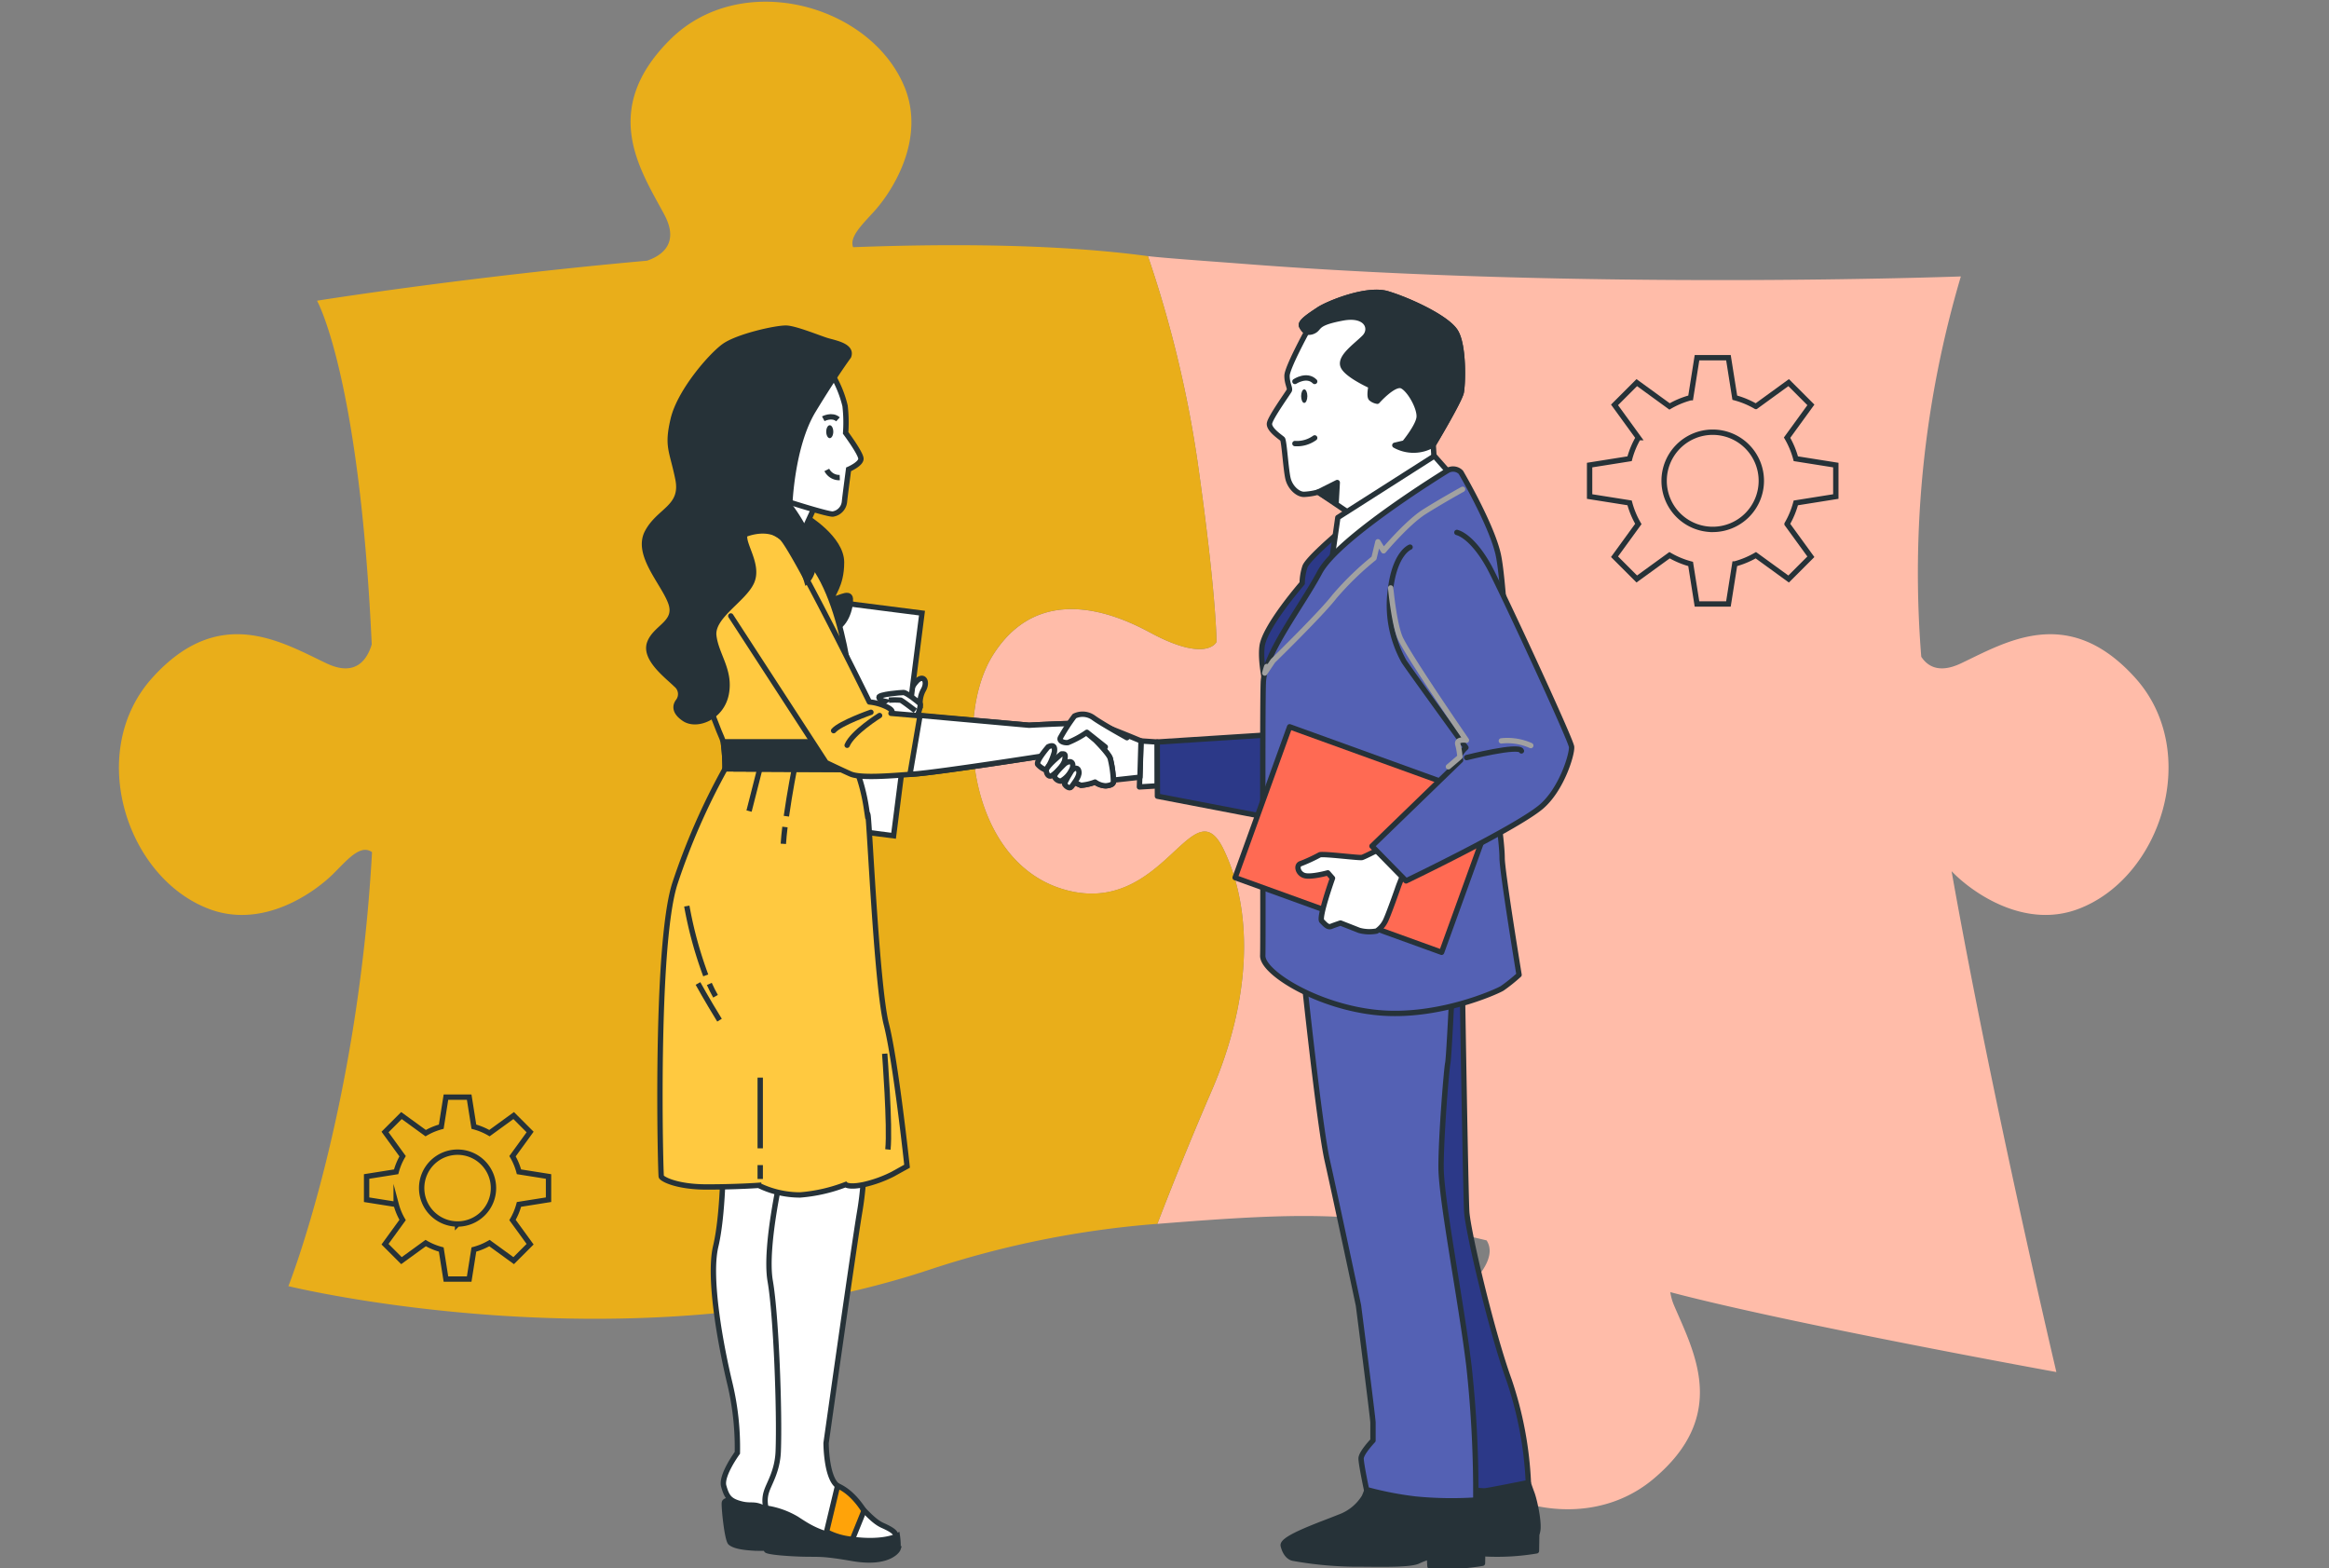 <svg id="eco-system" xmlns="http://www.w3.org/2000/svg" xmlns:xlink="http://www.w3.org/1999/xlink" width="435.261" height="293.1" viewBox="0 0 435.261 293.1">
  <rect x="0" y="0" width="435.261" height="293.1" fill="#808080" stroke="none"/>
  <defs>
    <clipPath id="clip-path">
      <rect id="Rectangle_832" data-name="Rectangle 832" width="383.037" height="293.1" transform="translate(22.23)" fill="none"/>
    </clipPath>
    <clipPath id="clip-path-2">
      <rect id="Rectangle_838" data-name="Rectangle 838" width="435.261" height="293.1" fill="none"/>
    </clipPath>
  </defs>
  <g id="Group_546" data-name="Group 546">
    <g id="Group_537" data-name="Group 537">
      <g id="Group_536" data-name="Group 536" clip-path="url(#clip-path)">
        <path id="Path_379" data-name="Path 379" d="M489.881,196.64c-10.053,3.73-19.622-3.123-23.187-6.695-.138-.131-.269-.262-.4-.393,7.536,42.526,19.581,93.588,19.581,93.588s-49.9-9.047-72.151-14.934a10.117,10.117,0,0,0,.731,2.551c3.674,8.625,10.348,20.491-3.958,32.419s-37.624,3.419-42.8-12.4c-3.33-10.191,3.9-19.484,7.6-22.9,2.847-2.627,5.971-6.391,4.1-9.335-22.786-5.53-33.413-5.329-61.536-3.088,2.055-5.344,5.668-14.513,10.17-24.917,7.129-16.5,8.025-33,2.227-45.036s-11.148,12.487-29.433,7.577-20.953-32.1-13.817-43.7,18.726-10.252,29.426-4.461,12.486,1.786,12.486,1.786,0-8.915-3.572-33.887A215.072,215.072,0,0,0,316.1,74.6c2.585.345,14.726,1.2,17.152,1.39C397,81.022,468.025,78.4,468.025,78.4a195.03,195.03,0,0,0-7.4,71.07c1.227,1.868,3.434,3.123,7.412,1.241,8.467-4.012,20.063-11.148,32.55,2.675S505.484,190.842,489.881,196.64Z" transform="translate(-101.566 -26.741)" fill="#ffbca9"/>
        <path id="Path_380" data-name="Path 380" d="M238.883,203.966c-4.5,10.4-8.115,19.574-10.169,24.918a178.92,178.92,0,0,0-42.451,8.522c-56.185,18.726-119.946,3.123-119.946,3.123s12.913-32.46,15.63-81.108c-2.144-1.524-4.529,1.337-7.157,3.964-3.572,3.572-13.141,10.425-23.187,6.695-15.609-5.8-23.187-29.433-10.7-43.257s24.076-6.688,32.55-2.675c5.53,2.62,7.64-.841,8.439-3.557-2.323-50.3-10.225-64.217-10.225-64.217s27.454-4.406,61.666-7.474c2.689-.917,6.156-3.185,3.226-8.639C132.134,32,124.432,20.775,137.622,7.613s37.162-6.756,43.726,8.543c4.226,9.852-2.144,19.753-5.53,23.49-2.248,2.489-4.7,4.785-3.965,6.729,19.65-.738,39.107-.482,55.1,1.669a215.118,215.118,0,0,1,9.246,38.2c3.571,24.972,3.571,33.887,3.571,33.887s-1.785,4.012-12.486-1.786-22.3-7.129-29.426,4.461-4.461,38.8,13.817,43.7,23.635-19.615,29.433-7.577S246.012,187.467,238.883,203.966Z" transform="translate(-12.42 -0.18)" fill="#e9ae1a"/>
      </g>
    </g>
    <path id="Path_433" data-name="Path 433" d="M335.246,216.024l-3.033-.2-.3,8.594,3.337-.2Z" transform="translate(-118.97 -77.36)" fill="#fff"/>
    <path id="Path_434" data-name="Path 434" d="M335.246,216.024l-3.033-.2-.3,8.594,3.337-.2Z" transform="translate(-118.97 -77.36)" fill="none" stroke="#263238" stroke-linecap="round" stroke-linejoin="round" stroke-width="1"/>
    <path id="Path_435" data-name="Path 435" d="M357.535,214.089,337.11,215.4l.033,10.128,21.426,4.114Z" transform="translate(-120.834 -76.738)" fill="#2c3988"/>
    <path id="Path_436" data-name="Path 436" d="M357.535,214.089,337.11,215.4l.033,10.128,21.426,4.114Z" transform="translate(-120.834 -76.738)" fill="none" stroke="#263238" stroke-linecap="round" stroke-linejoin="round" stroke-width="1"/>
    <g id="Group_541" data-name="Group 541">
      <g id="Group_540" data-name="Group 540" clip-path="url(#clip-path-2)">
        <path id="Path_437" data-name="Path 437" d="M323.825,213.845s-8.392-3.539-9.5-3.539-4.449,4.449-5.359,5.965-.3,2.427.506,3.337a8.742,8.742,0,0,0,5.764,1.921c2.022-.2,8.392-.91,8.392-.91Z" transform="translate(-110.581 -75.382)" fill="#fff"/>
        <path id="Path_438" data-name="Path 438" d="M323.825,213.845s-8.392-3.539-9.5-3.539-4.449,4.449-5.359,5.965-.3,2.427.506,3.337a8.742,8.742,0,0,0,5.764,1.921c2.022-.2,8.392-.91,8.392-.91Z" transform="translate(-110.581 -75.382)" fill="none" stroke="#263238" stroke-linecap="round" stroke-linejoin="round" stroke-width="1"/>
        <path id="Path_439" data-name="Path 439" d="M213.176,436.874s-2.036-.127-2.163.509.509,7,1.145,7.507,1.909.89,4.962,1.018a49.052,49.052,0,0,0,7.379-.509l-.509-7.252Z" transform="translate(-75.63 -156.59)" fill="#263238"/>
        <path id="Path_440" data-name="Path 440" d="M213.176,436.874s-2.036-.127-2.163.509.509,7,1.145,7.507,1.909.89,4.962,1.018a49.052,49.052,0,0,0,7.379-.509l-.509-7.252Z" transform="translate(-75.63 -156.59)" fill="none" stroke="#263238" stroke-miterlimit="10" stroke-width="1"/>
        <path id="Path_441" data-name="Path 441" d="M209.666,337.445s0,10.463-1.414,16.4.932,18.527,2.628,25.6a51.506,51.506,0,0,1,1.414,13.008s-3.11,4.242-2.545,6.221,1.043,2.765,3.3,3.33,2.545-.509,5.744,1.76c3.969,2.814,9.049,3.958,10.463,2.262s-.566-2.545-1.7-3.393-3.676-4.807-5.655-7.635-.848-12.725-.848-21.208,4.158-33.231,4.158-33.231Z" transform="translate(-74.49 -120.954)" fill="#fff"/>
        <path id="Path_442" data-name="Path 442" d="M209.666,337.445s0,10.463-1.414,16.4.932,18.527,2.628,25.6a51.506,51.506,0,0,1,1.414,13.008s-3.11,4.242-2.545,6.221,1.043,2.765,3.3,3.33,2.545-.509,5.744,1.76c3.969,2.814,9.049,3.958,10.463,2.262s-.566-2.545-1.7-3.393-3.676-4.807-5.655-7.635-.848-12.725-.848-21.208,4.158-33.231,4.158-33.231Z" transform="translate(-74.49 -120.954)" fill="none" stroke="#263238" stroke-miterlimit="10" stroke-width="1"/>
        <path id="Path_443" data-name="Path 443" d="M226.093,338.477S222.7,352.9,223.83,359.4s1.78,24.465,1.5,31.817c-.141,3.676-1.7,5.969-2.177,7.477a5.453,5.453,0,0,0,1.187,5.467,3.925,3.925,0,0,0,2.766,1.343c3.111,0,3.6-.149,7.838,1.831s8.766,1.979,11.028.848,1.413-1.979-1.131-3.111-4.533-4.572-8.42-7.4c-2.147-1.562-2.147-8-2.147-8s5.111-36.208,6.242-42.995a59.823,59.823,0,0,0,.848-11.877Z" transform="translate(-79.888 -120.006)" fill="#fff"/>
        <path id="Path_444" data-name="Path 444" d="M226.093,338.477S222.7,352.9,223.83,359.4s1.78,24.465,1.5,31.817c-.141,3.676-1.7,5.969-2.177,7.477a5.453,5.453,0,0,0,1.187,5.467,3.925,3.925,0,0,0,2.766,1.343c3.111,0,3.6-.149,7.838,1.831s8.766,1.979,11.028.848,1.413-1.979-1.131-3.111-4.533-4.572-8.42-7.4c-2.147-1.562-2.147-8-2.147-8s5.111-36.208,6.242-42.995a59.823,59.823,0,0,0,.848-11.877Z" transform="translate(-79.888 -120.006)" fill="none" stroke="#263238" stroke-miterlimit="10" stroke-width="1"/>
        <path id="Path_445" data-name="Path 445" d="M222.922,439.259l.255,7.889s.254.382,5.089.636,4.326-.254,10.942.891,8.4-1.4,8.524-1.782a13.089,13.089,0,0,0-.127-2.417s-2.544,1.4-8.4.636-7.889-2.163-10.433-3.817a15.561,15.561,0,0,0-5.853-2.036" transform="translate(-79.904 -157.448)" fill="#263238"/>
        <path id="Path_446" data-name="Path 446" d="M222.922,439.259l.255,7.889s.254.382,5.089.636,4.326-.254,10.942.891,8.4-1.4,8.524-1.782a13.089,13.089,0,0,0-.127-2.417s-2.544,1.4-8.4.636-7.889-2.163-10.433-3.817A15.561,15.561,0,0,0,222.922,439.259Z" transform="translate(-79.904 -157.448)" fill="none" stroke="#263238" stroke-miterlimit="10" stroke-width="1"/>
        <path id="Path_447" data-name="Path 447" d="M242.832,432.8l-2.062,8.6a12.836,12.836,0,0,0,4.835,1.4l2.163-5.344s-1.984-3.448-4.936-4.651" transform="translate(-86.302 -155.135)" fill="#92e3a9"/>
        <path id="Path_448" data-name="Path 448" d="M242.832,432.8l-2.062,8.6a12.836,12.836,0,0,0,4.835,1.4l2.163-5.344S245.784,434.006,242.832,432.8Z" transform="translate(-86.302 -155.135)" fill="#ffa309" stroke="#263238" stroke-miterlimit="10" stroke-width="1"/>
        <path id="Path_449" data-name="Path 449" d="M266.781,202.327a5.109,5.109,0,0,1,.659-2.636c.769-1.427.11-2.745-1.1-1.757a6.9,6.9,0,0,0-1.757,3.074Z" transform="translate(-94.838 -70.825)" fill="#fff"/>
        <path id="Path_450" data-name="Path 450" d="M266.781,202.327a5.109,5.109,0,0,1,.659-2.636c.769-1.427.11-2.745-1.1-1.757a6.9,6.9,0,0,0-1.757,3.074Z" transform="translate(-94.838 -70.825)" fill="none" stroke="#263238" stroke-miterlimit="10" stroke-width="1"/>
        <rect id="Rectangle_834" data-name="Rectangle 834" width="41.945" height="23.058" transform="translate(144.127 153.262) rotate(-82.729)" fill="#fff"/>
        <rect id="Rectangle_835" data-name="Rectangle 835" width="41.945" height="23.058" transform="translate(144.127 153.262) rotate(-82.729)" fill="none" stroke="#263238" stroke-miterlimit="10" stroke-width="1"/>
        <path id="Path_451" data-name="Path 451" d="M204.419,223.937a125.168,125.168,0,0,0-9.392,21.474c-3.728,11.633-2.684,54.284-2.535,54.731s2.833,1.939,8.5,1.939,9.694-.3,9.694-.3a17.646,17.646,0,0,0,7.755,1.789,30.038,30.038,0,0,0,8.5-1.939s.6.6,3.43,0a23.314,23.314,0,0,0,5.369-1.939l2.684-1.491s-2.088-19.536-3.877-26.545-3.132-37.73-3.43-39.072.3,2.684-.3-1.342a35.1,35.1,0,0,0-1.871-7.187Z" transform="translate(-68.908 -80.268)" fill="#ffc940"/>
        <path id="Path_452" data-name="Path 452" d="M204.419,223.937a125.168,125.168,0,0,0-9.392,21.474c-3.728,11.633-2.684,54.284-2.535,54.731s2.833,1.939,8.5,1.939,9.694-.3,9.694-.3a17.646,17.646,0,0,0,7.755,1.789,30.038,30.038,0,0,0,8.5-1.939s.6.6,3.43,0a23.314,23.314,0,0,0,5.369-1.939l2.684-1.491s-2.088-19.536-3.877-26.545-3.132-37.73-3.43-39.072.3,2.684-.3-1.342a35.1,35.1,0,0,0-1.871-7.187Z" transform="translate(-68.908 -80.268)" fill="none" stroke="#263238" stroke-miterlimit="10" stroke-width="1"/>
        <path id="Path_453" data-name="Path 453" d="M206.629,286.6c.363.808.749,1.583,1.159,2.3" transform="translate(-74.064 -102.729)" fill="none" stroke="#263238" stroke-miterlimit="10" stroke-width="1"/>
        <path id="Path_454" data-name="Path 454" d="M200.068,263.917a75.1,75.1,0,0,0,3.538,12.956" transform="translate(-71.713 -94.599)" fill="none" stroke="#263238" stroke-miterlimit="10" stroke-width="1"/>
        <path id="Path_455" data-name="Path 455" d="M203.322,286.464s1.64,2.983,4.026,6.86" transform="translate(-72.879 -102.68)" fill="none" stroke="#263238" stroke-miterlimit="10" stroke-width="1"/>
        <line id="Line_1" data-name="Line 1" y1="13.21" transform="translate(142.076 201.382)" fill="none" stroke="#263238" stroke-miterlimit="10" stroke-width="1"/>
        <line id="Line_2" data-name="Line 2" y1="2.596" transform="translate(142.076 217.725)" fill="none" stroke="#263238" stroke-miterlimit="10" stroke-width="1"/>
        <path id="Path_456" data-name="Path 456" d="M228.492,240.888c-.136,1.13-.243,2.205-.3,3.142" transform="translate(-81.794 -86.344)" fill="none" stroke="#263238" stroke-miterlimit="10" stroke-width="1"/>
        <path id="Path_457" data-name="Path 457" d="M230.6,223.7s-.9,4.554-1.526,9.013" transform="translate(-82.108 -80.184)" fill="none" stroke="#263238" stroke-miterlimit="10" stroke-width="1"/>
        <line id="Line_3" data-name="Line 3" x1="1.939" y2="7.606" transform="translate(139.988 143.966)" fill="none" stroke="#263238" stroke-miterlimit="10" stroke-width="1"/>
        <path id="Path_458" data-name="Path 458" d="M257.716,306.92s1.044,13.571.6,17.9" transform="translate(-92.376 -110.013)" fill="none" stroke="#263238" stroke-miterlimit="10" stroke-width="1"/>
        <path id="Path_459" data-name="Path 459" d="M232.385,150.6s6.6,3.958,6.6,8.466-1.979,6.047-1.649,6.707,3.189-1.54,3.3.11-.88,5.277-3.518,5.827-6.047-.989-8.466-7.586,2.309-13.523,3.738-13.523" transform="translate(-81.713 -53.979)" fill="#263238"/>
        <path id="Path_460" data-name="Path 460" d="M232.385,150.6s6.6,3.958,6.6,8.466-1.979,6.047-1.649,6.707,3.189-1.54,3.3.11-.88,5.277-3.518,5.827-6.047-.989-8.466-7.586S230.956,150.6,232.385,150.6Z" transform="translate(-81.713 -53.979)" fill="none" stroke="#263238" stroke-miterlimit="10" stroke-width="1"/>
        <path id="Path_461" data-name="Path 461" d="M211.183,155.28s-6.613.721-9.74,9.379,4.81,27.414,5.411,28.737.6,5.771.6,5.771l24.529.121s-.722-14.67-1.8-20.8-3.246-13.828-6.854-18.156-5.651-6.493-12.144-5.05" transform="translate(-71.945 -55.499)" fill="#ffc940"/>
        <path id="Path_462" data-name="Path 462" d="M211.183,155.28s-6.613.721-9.74,9.379,4.81,27.414,5.411,28.737.6,5.771.6,5.771l24.529.121s-.722-14.67-1.8-20.8-3.246-13.828-6.854-18.156S217.676,153.837,211.183,155.28Z" transform="translate(-71.945 -55.499)" fill="none" stroke="#263238" stroke-miterlimit="10" stroke-width="1"/>
        <path id="Path_463" data-name="Path 463" d="M210.845,216.908a38.8,38.8,0,0,1,.241,4.207l24.529.121s-.106-2.163-.3-5.17H210.845Z" transform="translate(-75.575 -77.446)" fill="#263238"/>
        <path id="Path_464" data-name="Path 464" d="M210.845,216.908a38.8,38.8,0,0,1,.241,4.207l24.529.121s-.106-2.163-.3-5.17H210.845Z" transform="translate(-75.575 -77.446)" fill="none" stroke="#263238" stroke-miterlimit="10" stroke-width="1"/>
        <path id="Path_465" data-name="Path 465" d="M262.836,207.1s1.208-2.965.878-3.294-2.525-2.086-3.074-2.086-4.612.329-4.612.878,1.1.769,1.1.769-.988.659-.878,1.208,2.032,1.035,2.032,1.035Z" transform="translate(-91.771 -72.305)" fill="#fff"/>
        <path id="Path_466" data-name="Path 466" d="M262.836,207.1s1.208-2.965.878-3.294-2.525-2.086-3.074-2.086-4.612.329-4.612.878,1.1.769,1.1.769-.988.659-.878,1.208,2.032,1.035,2.032,1.035Z" transform="translate(-91.771 -72.305)" fill="none" stroke="#263238" stroke-miterlimit="10" stroke-width="1"/>
        <path id="Path_467" data-name="Path 467" d="M258.937,203.919a14.487,14.487,0,0,1,2.2,0c.329.11,2.745,1.977,2.745,1.977" transform="translate(-92.814 -73.075)" fill="none" stroke="#263238" stroke-miterlimit="10" stroke-width="1"/>
        <path id="Path_468" data-name="Path 468" d="M210.962,170.541l17.8,27.4s2.73,1.315,4.55,2.124,7.179.4,12.133,0,24.389-3.438,24.389-3.438a19.254,19.254,0,0,0,2.426,2.933,13.585,13.585,0,0,0,4.146,2.628,9.136,9.136,0,0,0,2.628-.606,3.628,3.628,0,0,0,2.023.708c.91-.1,1.314-.3,1.415-.708a20.087,20.087,0,0,0-.607-4.449c-.3-.91-2.73-3.336-2.73-3.336s-3.539-3.034-4.146-3.135-8.291.3-8.291.3l-25.8-2.225s.809-.4-.809-1.213a9.4,9.4,0,0,0-3.235-.91s-14.155-28.817-16.481-30.839-7.078-1.213-10.111,1.618a8.231,8.231,0,0,0-2.73,6.269" transform="translate(-74.382 -55.435)" fill="#ffc940"/>
        <path id="Path_469" data-name="Path 469" d="M210.962,170.541l17.8,27.4s2.73,1.315,4.55,2.124,7.179.4,12.133,0,24.389-3.438,24.389-3.438a19.254,19.254,0,0,0,2.426,2.933,13.585,13.585,0,0,0,4.146,2.628,9.136,9.136,0,0,0,2.628-.606,3.628,3.628,0,0,0,2.023.708c.91-.1,1.314-.3,1.415-.708a20.087,20.087,0,0,0-.607-4.449c-.3-.91-2.73-3.336-2.73-3.336s-3.539-3.034-4.146-3.135-8.291.3-8.291.3l-25.8-2.225s.809-.4-.809-1.213a9.4,9.4,0,0,0-3.235-.91s-14.155-28.817-16.481-30.839-7.078-1.213-10.111,1.618a8.231,8.231,0,0,0-2.73,6.269" transform="translate(-74.382 -55.435)" fill="none" stroke="#263238" stroke-linecap="round" stroke-linejoin="round" stroke-width="1"/>
        <path id="Path_470" data-name="Path 470" d="M303.1,220.843a20.083,20.083,0,0,0-.607-4.449c-.3-.91-2.73-3.337-2.73-3.337s-3.539-3.033-4.146-3.135-8.291.3-8.291.3l-20.366-1.836-1.885,11.017,1-.081c4.955-.4,24.389-3.438,24.389-3.438a19.251,19.251,0,0,0,2.426,2.933,13.588,13.588,0,0,0,4.146,2.629,9.159,9.159,0,0,0,2.629-.607,3.625,3.625,0,0,0,2.022.708c.91-.1,1.314-.3,1.415-.708" transform="translate(-95.014 -74.695)" fill="#fff"/>
        <path id="Path_471" data-name="Path 471" d="M303.1,220.843a20.083,20.083,0,0,0-.607-4.449c-.3-.91-2.73-3.337-2.73-3.337s-3.539-3.033-4.146-3.135-8.291.3-8.291.3l-20.366-1.836-1.885,11.017,1-.081c4.955-.4,24.389-3.438,24.389-3.438a19.251,19.251,0,0,0,2.426,2.933,13.588,13.588,0,0,0,4.146,2.629,9.159,9.159,0,0,0,2.629-.607,3.625,3.625,0,0,0,2.022.708C302.6,221.45,303,221.247,303.1,220.843Z" transform="translate(-95.014 -74.695)" fill="none" stroke="#263238" stroke-linecap="round" stroke-linejoin="round" stroke-width="1"/>
        <path id="Path_472" data-name="Path 472" d="M252.839,208.415s-5.055,3.135-6.067,5.561" transform="translate(-88.453 -74.704)" fill="none" stroke="#263238" stroke-linecap="round" stroke-linejoin="round" stroke-width="1"/>
        <path id="Path_473" data-name="Path 473" d="M249.809,207.469s-5.763,2.022-6.976,3.437" transform="translate(-87.041 -74.365)" fill="none" stroke="#263238" stroke-linecap="round" stroke-linejoin="round" stroke-width="1"/>
        <path id="Path_474" data-name="Path 474" d="M233.417,145.46l-3.078,6.707-4.4-7.916,1.319-1.539Z" transform="translate(-80.986 -51.154)" fill="#fff"/>
        <path id="Path_475" data-name="Path 475" d="M233.417,145.46l-3.078,6.707-4.4-7.916,1.319-1.539Z" transform="translate(-80.986 -51.154)" fill="none" stroke="#263238" stroke-miterlimit="10" stroke-width="1"/>
        <path id="Path_476" data-name="Path 476" d="M236.075,109.294a21.1,21.1,0,0,1,2.309,5.717,27.015,27.015,0,0,1,.109,5.058s2.859,3.848,2.859,4.837-2.309,1.979-2.309,1.979-.66,4.948-.769,6.047a2.574,2.574,0,0,1-2.2,2.308c-1.1,0-8.027-2.2-9.017-2.528s-4.068-8.576-1.759-14.4,10.776-9.016,10.776-9.016" transform="translate(-80.455 -39.175)" fill="#fff"/>
        <path id="Path_477" data-name="Path 477" d="M236.075,109.294a21.1,21.1,0,0,1,2.309,5.717,27.015,27.015,0,0,1,.109,5.058s2.859,3.848,2.859,4.837-2.309,1.979-2.309,1.979-.66,4.948-.769,6.047a2.574,2.574,0,0,1-2.2,2.308c-1.1,0-8.027-2.2-9.017-2.528s-4.068-8.576-1.759-14.4S236.075,109.294,236.075,109.294Z" transform="translate(-80.455 -39.175)" fill="none" stroke="#263238" stroke-miterlimit="10" stroke-width="1"/>
        <path id="Path_478" data-name="Path 478" d="M242,125.07c0,.668-.3,1.209-.66,1.209s-.66-.541-.66-1.209.3-1.209.66-1.209.66.541.66,1.209" transform="translate(-86.269 -44.397)" fill="#263238"/>
        <path id="Path_479" data-name="Path 479" d="M239.822,121.774s1.649-.88,2.748.11" transform="translate(-85.962 -43.519)" fill="none" stroke="#263238" stroke-miterlimit="10" stroke-width="1"/>
        <path id="Path_480" data-name="Path 480" d="M243.269,138.314a2.611,2.611,0,0,1-2.419-1.429" transform="translate(-86.33 -49.065)" fill="none" stroke="#263238" stroke-miterlimit="10" stroke-width="1"/>
        <path id="Path_481" data-name="Path 481" d="M225.887,100.859s-2.529,3.409-6.6,10.115-4.4,17.811-4.4,17.811,3.408,4.4,4.288,8.356-1.1,5.717-1.1,5.717-1.789-6.067-4.8-8.256-6.085-2.346-6.746-.563,2.748,5.741,1.209,9.039-7.476,6.377-7.037,10.005,3.189,6.487,2.309,10.885-5.5,6.157-7.806,4.618-1.429-2.859-1.209-3.189a2.252,2.252,0,0,0-.33-3.189c-1.539-1.539-6.047-4.837-4.948-7.806s5.277-3.738,3.958-7.477-6.6-9.016-4.4-13.194,6.817-4.618,5.717-10.005-2.089-5.937-.88-11.1,6.927-11.764,9.456-13.633,10.005-3.518,11.764-3.409,6.047,1.869,7.476,2.309,4.838.989,4.068,2.968" transform="translate(-67.299 -34.258)" fill="#263238"/>
        <path id="Path_482" data-name="Path 482" d="M225.887,100.859s-2.529,3.409-6.6,10.115-4.4,17.811-4.4,17.811,3.408,4.4,4.288,8.356-1.1,5.717-1.1,5.717-1.789-6.067-4.8-8.256-6.085-2.346-6.746-.563,2.748,5.741,1.209,9.039-7.476,6.377-7.037,10.005,3.189,6.487,2.309,10.885-5.5,6.157-7.806,4.618-1.429-2.859-1.209-3.189a2.252,2.252,0,0,0-.33-3.189c-1.539-1.539-6.047-4.837-4.948-7.806s5.277-3.738,3.958-7.477-6.6-9.016-4.4-13.194,6.817-4.618,5.717-10.005-2.089-5.937-.88-11.1,6.927-11.764,9.456-13.633,10.005-3.518,11.764-3.409,6.047,1.869,7.476,2.309S226.657,98.879,225.887,100.859Z" transform="translate(-67.299 -34.258)" fill="none" stroke="#263238" stroke-miterlimit="10" stroke-width="1"/>
        <path id="Path_483" data-name="Path 483" d="M304.226,217.423s-2.313,2.669-1.957,3.292a3.676,3.676,0,0,0,1.6,1.068,12.474,12.474,0,0,0,1.513-3.381c.178-1.245-.356-1.334-1.157-.978" transform="translate(-108.332 -77.868)" fill="#fff"/>
        <path id="Path_484" data-name="Path 484" d="M304.226,217.423s-2.313,2.669-1.957,3.292a3.676,3.676,0,0,0,1.6,1.068,12.474,12.474,0,0,0,1.513-3.381C305.56,217.157,305.026,217.067,304.226,217.423Z" transform="translate(-108.332 -77.868)" fill="none" stroke="#263238" stroke-linecap="round" stroke-linejoin="round" stroke-width="1"/>
        <path id="Path_485" data-name="Path 485" d="M307.627,219.6s-2.842,2.313-2.842,3.025.445,1.334.978,1.068,2.313-1.868,2.491-3.025-.01-1.068-.627-1.068" transform="translate(-109.247 -78.715)" fill="#fff"/>
        <path id="Path_486" data-name="Path 486" d="M307.627,219.6s-2.842,2.313-2.842,3.025.445,1.334.978,1.068,2.313-1.868,2.491-3.025S308.245,219.6,307.627,219.6Z" transform="translate(-109.247 -78.715)" fill="none" stroke="#263238" stroke-linecap="round" stroke-linejoin="round" stroke-width="1"/>
        <path id="Path_487" data-name="Path 487" d="M309.118,222.223s-2.07,1.918-1.968,2.422a1.36,1.36,0,0,0,1.211.858,4.756,4.756,0,0,0,2.12-2.372c.353-1.009-.2-1.716-1.363-.908" transform="translate(-110.094 -79.528)" fill="#fff"/>
        <path id="Path_488" data-name="Path 488" d="M309.118,222.223s-2.07,1.918-1.968,2.422a1.36,1.36,0,0,0,1.211.858,4.756,4.756,0,0,0,2.12-2.372C310.834,222.122,310.28,221.415,309.118,222.223Z" transform="translate(-110.094 -79.528)" fill="none" stroke="#263238" stroke-linecap="round" stroke-linejoin="round" stroke-width="1"/>
        <path id="Path_489" data-name="Path 489" d="M311.447,224.217s-1.464,2.322-1.313,2.574.909.959,1.262.455,1.515-1.868,1.413-2.777-.808-.858-1.363-.252" transform="translate(-111.161 -80.209)" fill="#fff"/>
        <path id="Path_490" data-name="Path 490" d="M311.447,224.217s-1.464,2.322-1.313,2.574.909.959,1.262.455,1.515-1.868,1.413-2.777S312,223.611,311.447,224.217Z" transform="translate(-111.161 -80.209)" fill="none" stroke="#263238" stroke-linecap="round" stroke-linejoin="round" stroke-width="1"/>
        <path id="Path_491" data-name="Path 491" d="M381.424,155.8s-5.3,4.52-5.812,5.941a10.48,10.48,0,0,0-.517,3.1s-6.974,8.008-7.491,11.754,1.42,10.332,1.42,10.332l15.628-30.481Z" transform="translate(-131.733 -55.847)" fill="#2c3988"/>
        <path id="Path_492" data-name="Path 492" d="M381.424,155.8s-5.3,4.52-5.812,5.941a10.48,10.48,0,0,0-.517,3.1s-6.974,8.008-7.491,11.754,1.42,10.332,1.42,10.332l15.628-30.481Z" transform="translate(-131.733 -55.847)" fill="none" stroke="#263238" stroke-linecap="round" stroke-linejoin="round" stroke-width="1"/>
        <path id="Path_493" data-name="Path 493" d="M442.065,446.708l-.051,3.224a44.243,44.243,0,0,1-9.815.545l-.136-2.317Z" transform="translate(-154.869 -160.118)" fill="#263238"/>
        <path id="Path_494" data-name="Path 494" d="M442.065,446.708l-.051,3.224a44.243,44.243,0,0,1-9.815.545l-.136-2.317Z" transform="translate(-154.869 -160.118)" fill="none" stroke="#263238" stroke-linecap="round" stroke-linejoin="round" stroke-width="1"/>
        <path id="Path_495" data-name="Path 495" d="M405.863,425.773a15.492,15.492,0,0,1-1.182,4.251,9.049,9.049,0,0,1-4.728,3.808c-3.045,1.254-10.78,3.882-10.422,5.315s1.075,2.149,1.791,2.328a67.651,67.651,0,0,0,11.041,1.091c4.656,0,10.483.221,12.274-.5a14.981,14.981,0,0,1,5.551-1.433c1.97,0,5.909-.358,6.626-1.433s-.359-6.088-.9-7.521-1.266-3.64-1.266-3.64Z" transform="translate(-139.62 -152.614)" fill="#263238"/>
        <path id="Path_496" data-name="Path 496" d="M405.863,425.773a15.492,15.492,0,0,1-1.182,4.251,9.049,9.049,0,0,1-4.728,3.808c-3.045,1.254-10.78,3.882-10.422,5.315s1.075,2.149,1.791,2.328a67.651,67.651,0,0,0,11.041,1.091c4.656,0,10.483.221,12.274-.5a14.981,14.981,0,0,1,5.551-1.433c1.97,0,5.909-.358,6.626-1.433s-.359-6.088-.9-7.521-1.266-3.64-1.266-3.64Z" transform="translate(-139.62 -152.614)" fill="none" stroke="#263238" stroke-linecap="round" stroke-linejoin="round" stroke-width="1"/>
        <path id="Path_497" data-name="Path 497" d="M421.882,285.965s.626,39.424.835,42.97,4.589,22.319,7.926,31.5a68.956,68.956,0,0,1,3.591,19.119s-6.511,1.323-7.971,1.531-7.3-1.252-7.3-1.252-4.381-35.252-4.381-56.319,1.46-36.5,1.46-36.5Z" transform="translate(-148.603 -102.502)" fill="#2c3988"/>
        <path id="Path_498" data-name="Path 498" d="M421.882,285.965s.626,39.424.835,42.97,4.589,22.319,7.926,31.5a68.956,68.956,0,0,1,3.591,19.119s-6.511,1.323-7.971,1.531-7.3-1.252-7.3-1.252-4.381-35.252-4.381-56.319,1.46-36.5,1.46-36.5Z" transform="translate(-148.603 -102.502)" fill="none" stroke="#263238" stroke-linecap="round" stroke-linejoin="round" stroke-width="1"/>
        <path id="Path_499" data-name="Path 499" d="M426.342,450.32l-.051,3.224a44.24,44.24,0,0,1-9.815.545l-.136-2.317Z" transform="translate(-149.233 -161.413)" fill="#263238"/>
        <path id="Path_500" data-name="Path 500" d="M426.342,450.32l-.051,3.224a44.24,44.24,0,0,1-9.815.545l-.136-2.317Z" transform="translate(-149.233 -161.413)" fill="none" stroke="#263238" stroke-linecap="round" stroke-linejoin="round" stroke-width="1"/>
        <path id="Path_501" data-name="Path 501" d="M390.14,429.385a15.492,15.492,0,0,1-1.182,4.251,9.049,9.049,0,0,1-4.728,3.808c-3.045,1.254-10.78,3.882-10.422,5.315s1.074,2.149,1.791,2.328a67.651,67.651,0,0,0,11.041,1.091c4.656,0,10.483.221,12.274-.5a14.982,14.982,0,0,1,5.551-1.433c1.97,0,5.909-.358,6.626-1.433s-.359-6.088-.9-7.522-1.266-3.639-1.266-3.639Z" transform="translate(-133.984 -153.909)" fill="#263238"/>
        <path id="Path_502" data-name="Path 502" d="M390.14,429.385a15.492,15.492,0,0,1-1.182,4.251,9.049,9.049,0,0,1-4.728,3.808c-3.045,1.254-10.78,3.882-10.422,5.315s1.074,2.149,1.791,2.328a67.651,67.651,0,0,0,11.041,1.091c4.656,0,10.483.221,12.274-.5a14.982,14.982,0,0,1,5.551-1.433c1.97,0,5.909-.358,6.626-1.433s-.359-6.088-.9-7.522-1.266-3.639-1.266-3.639Z" transform="translate(-133.984 -153.909)" fill="none" stroke="#263238" stroke-linecap="round" stroke-linejoin="round" stroke-width="1"/>
        <path id="Path_503" data-name="Path 503" d="M379.792,284.664s2.92,27.742,4.381,34.209,5.84,27.117,5.84,27.117,2.712,21.068,2.712,21.9v3.338s-2.22,2.321-2.22,3.364,1.012,5.8,1.012,5.8a62.443,62.443,0,0,0,9.143,1.779,69.654,69.654,0,0,0,11.28.182,216.431,216.431,0,0,0-1.279-25.041c-1.46-12.1-5.211-31.145-5.211-37.194s1.043-18.564,1.252-19.4.834-13.976.834-13.976Z" transform="translate(-136.133 -102.035)" fill="#5461b4"/>
        <path id="Path_504" data-name="Path 504" d="M379.792,284.664s2.92,27.742,4.381,34.209,5.84,27.117,5.84,27.117,2.712,21.068,2.712,21.9v3.338s-2.22,2.321-2.22,3.364,1.012,5.8,1.012,5.8a62.443,62.443,0,0,0,9.143,1.779,69.654,69.654,0,0,0,11.28.182,216.431,216.431,0,0,0-1.279-25.041c-1.46-12.1-5.211-31.145-5.211-37.194s1.043-18.564,1.252-19.4.834-13.976.834-13.976Z" transform="translate(-136.133 -102.035)" fill="none" stroke="#263238" stroke-linecap="round" stroke-linejoin="round" stroke-width="1"/>
        <path id="Path_505" data-name="Path 505" d="M376.736,92.574s-3.659,6.7-3.659,8.177.633,2.321.422,2.743-3.482,4.959-3.693,6.119,2.11,2.638,2.426,2.954.633,5.908,1.055,7.491,1.794,2.849,2.954,2.849a11.674,11.674,0,0,0,2.637-.422l5.8,3.9L400.614,117l-.211-3.376s4.916-8.208,5.232-9.791.536-8.666-1.046-11.3-8.865-5.956-12.769-7.117-11.18,1.887-12.763,2.942-3.587,2.321-3.271,3.06a2.919,2.919,0,0,0,.95,1.161" transform="translate(-132.549 -30.522)" fill="#fff"/>
        <path id="Path_506" data-name="Path 506" d="M376.736,92.574s-3.659,6.7-3.659,8.177.633,2.321.422,2.743-3.482,4.959-3.693,6.119,2.11,2.638,2.426,2.954.633,5.908,1.055,7.491,1.794,2.849,2.954,2.849a11.674,11.674,0,0,0,2.637-.422l5.8,3.9L400.614,117l-.211-3.376s4.916-8.208,5.232-9.791.536-8.666-1.046-11.3-8.865-5.956-12.769-7.117-11.18,1.887-12.763,2.942-3.587,2.321-3.271,3.06A2.919,2.919,0,0,0,376.736,92.574Z" transform="translate(-132.549 -30.522)" fill="none" stroke="#263238" stroke-linecap="round" stroke-linejoin="round" stroke-width="1"/>
        <path id="Path_507" data-name="Path 507" d="M407.919,92.529c-1.583-2.637-8.865-5.956-12.769-7.117s-11.18,1.887-12.763,2.942-3.587,2.321-3.271,3.06a2.919,2.919,0,0,0,.949,1.161,2.1,2.1,0,0,0,1.688-.422c.738-.633.527-1.372,5.064-2.215s5.626,2.057,4.043,3.64-4.537,3.587-4.009,5.275,5.275,3.8,5.275,3.8-.422,1.9,0,2.321a2.356,2.356,0,0,0,1.161.528s3.165-3.588,4.642-2.849,3.377,4.221,3.165,5.909-2.743,4.748-2.743,4.748l-1.794.422a7.165,7.165,0,0,0,7.175-.106s4.916-8.207,5.232-9.79.536-8.666-1.046-11.3" transform="translate(-135.879 -30.522)" fill="#263238"/>
        <path id="Path_508" data-name="Path 508" d="M407.919,92.529c-1.583-2.637-8.865-5.956-12.769-7.117s-11.18,1.887-12.763,2.942-3.587,2.321-3.271,3.06a2.919,2.919,0,0,0,.949,1.161,2.1,2.1,0,0,0,1.688-.422c.738-.633.527-1.372,5.064-2.215s5.626,2.057,4.043,3.64-4.537,3.587-4.009,5.275,5.275,3.8,5.275,3.8-.422,1.9,0,2.321a2.356,2.356,0,0,0,1.161.528s3.165-3.588,4.642-2.849,3.377,4.221,3.165,5.909-2.743,4.748-2.743,4.748l-1.794.422a7.165,7.165,0,0,0,7.175-.106s4.916-8.207,5.232-9.79S409.5,95.166,407.919,92.529Z" transform="translate(-135.879 -30.522)" fill="none" stroke="#263238" stroke-linecap="round" stroke-linejoin="round" stroke-width="1"/>
        <path id="Path_509" data-name="Path 509" d="M380.184,114.679c0,.7-.26,1.266-.58,1.266s-.581-.567-.581-1.266.26-1.266.581-1.266.58.566.58,1.266" transform="translate(-135.857 -40.652)" fill="#263238"/>
        <path id="Path_510" data-name="Path 510" d="M377.214,110.744s2.215-1.477,3.693,0" transform="translate(-135.209 -39.46)" fill="none" stroke="#263238" stroke-linecap="round" stroke-linejoin="round" stroke-width="1"/>
        <path id="Path_511" data-name="Path 511" d="M377.214,128.61a5.634,5.634,0,0,0,3.693-1.055" transform="translate(-135.209 -45.721)" fill="none" stroke="#263238" stroke-linecap="round" stroke-linejoin="round" stroke-width="1"/>
        <path id="Path_513" data-name="Path 513" d="M383.957,142.341l3.587-1.794-.211,3.8Z" transform="translate(-137.626 -50.378)" fill="#263238"/>
        <path id="Path_514" data-name="Path 514" d="M383.957,142.341l3.587-1.794-.211,3.8Z" transform="translate(-137.626 -50.378)" fill="none" stroke="#263238" stroke-linecap="round" stroke-linejoin="round" stroke-width="1"/>
        <path id="Path_515" data-name="Path 515" d="M407.165,132.818l-18.041,11.5-1.055,7.386,21.523-16.142Z" transform="translate(-139.099 -47.607)" fill="#fff"/>
        <path id="Path_516" data-name="Path 516" d="M407.165,132.818l-18.041,11.5-1.055,7.386,21.523-16.142Z" transform="translate(-139.099 -47.607)" fill="none" stroke="#263238" stroke-linecap="round" stroke-linejoin="round" stroke-width="1"/>
        <path id="Path_517" data-name="Path 517" d="M402.34,136.922s-20.362,12.449-23.844,18.991-10.34,15.193-10.55,20.574,0,47.9-.106,51.064,10.339,9.6,21.523,10.656,22.156-3.9,23.212-4.536a31.627,31.627,0,0,0,3.165-2.532s-3.165-19.308-3.165-21.84-.844-8.229-.844-8.229l2.321-18.886s-.949-24.055-2.215-29.647-6.964-15.3-6.964-15.3a2.042,2.042,0,0,0-2.532-.316" transform="translate(-131.848 -48.968)" fill="#5461b4"/>
        <path id="Path_518" data-name="Path 518" d="M402.34,136.922s-20.362,12.449-23.844,18.991-10.34,15.193-10.55,20.574,0,47.9-.106,51.064,10.339,9.6,21.523,10.656,22.156-3.9,23.212-4.536a31.627,31.627,0,0,0,3.165-2.532s-3.165-19.308-3.165-21.84-.844-8.229-.844-8.229l2.321-18.886s-.949-24.055-2.215-29.647-6.964-15.3-6.964-15.3A2.042,2.042,0,0,0,402.34,136.922Z" transform="translate(-131.848 -48.968)" fill="none" stroke="#263238" stroke-linecap="round" stroke-linejoin="round" stroke-width="1"/>
        <path id="Path_519" data-name="Path 519" d="M368.795,175.638c-.142.416-.262.822-.359,1.217l1.517-2.261s9.074-8.863,11.5-12.027a56.043,56.043,0,0,1,7.386-7.175l.738-3.06,1.055,1.688s4.431-5.276,7.6-7.28,7.175-4.22,7.175-4.22" transform="translate(-132.062 -51.085)" fill="none" stroke="#a1a1a1" stroke-linecap="round" stroke-linejoin="round" stroke-width="1"/>
        <rect id="Rectangle_836" data-name="Rectangle 836" width="29.975" height="41.039" transform="translate(230.825 164.004) rotate(-70.12)" fill="#ff6a53"/>
        <rect id="Rectangle_837" data-name="Rectangle 837" width="29.975" height="41.039" transform="translate(230.825 164.004) rotate(-70.12)" fill="none" stroke="#263238" stroke-linecap="round" stroke-linejoin="round" stroke-width="1"/>
        <path id="Path_520" data-name="Path 520" d="M393.681,247.041s-3.124,1.625-3.625,1.75-7.249-.749-7.874-.5a31.325,31.325,0,0,1-3.5,1.625c-1,.25-.625,1.875.625,2.249s4.374-.5,4.374-.5l.875,1s-2.625,7.374-2,8,1.125,1.25,1.75,1,1.75-.625,1.75-.625,2.874,1.125,3.5,1.375a7.211,7.211,0,0,0,3.249.124,4.785,4.785,0,0,0,1.5-1.624c.5-.75,2.625-6.874,2.625-6.874l.875-2.249Z" transform="translate(-135.53 -88.55)" fill="#fff"/>
        <path id="Path_521" data-name="Path 521" d="M393.681,247.041s-3.124,1.625-3.625,1.75-7.249-.749-7.874-.5a31.325,31.325,0,0,1-3.5,1.625c-1,.25-.625,1.875.625,2.249s4.374-.5,4.374-.5l.875,1s-2.625,7.374-2,8,1.125,1.25,1.75,1,1.75-.625,1.75-.625,2.874,1.125,3.5,1.375a7.211,7.211,0,0,0,3.249.124,4.785,4.785,0,0,0,1.5-1.624c.5-.75,2.625-6.874,2.625-6.874l.875-2.249Z" transform="translate(-135.53 -88.55)" fill="none" stroke="#263238" stroke-linecap="round" stroke-linejoin="round" stroke-width="1"/>
        <path id="Path_522" data-name="Path 522" d="M406.777,157.84s-2.75,1-3.625,7.624a21.579,21.579,0,0,0,2.5,13.748c1.25,1.875,11.562,16.079,11.562,16.079s-1.25,1.125-1.125,1.75l.125.625-16.561,16.041,6.374,6.5s20.364-9.772,25.185-13.79c3.86-3.215,5.874-9.875,5.749-11.25s-13.436-30.078-15.436-33.7-4.25-5.875-6-6.375" transform="translate(-143.252 -55.591)" fill="#5461b4"/>
        <path id="Path_523" data-name="Path 523" d="M406.777,157.84s-2.75,1-3.625,7.624a21.579,21.579,0,0,0,2.5,13.748c1.25,1.875,11.562,16.079,11.562,16.079s-1.25,1.125-1.125,1.75l.125.625-16.561,16.041,6.374,6.5s20.364-9.772,25.185-13.79c3.86-3.215,5.874-9.875,5.749-11.25s-13.436-30.078-15.436-33.7-4.25-5.875-6-6.375" transform="translate(-143.252 -55.591)" fill="none" stroke="#263238" stroke-linecap="round" stroke-linejoin="round" stroke-width="1"/>
        <path id="Path_524" data-name="Path 524" d="M427.221,219.78s9.874-2.5,10.249-1.25" transform="translate(-153.133 -78.205)" fill="none" stroke="#263238" stroke-linecap="round" stroke-linejoin="round" stroke-width="1"/>
        <path id="Path_525" data-name="Path 525" d="M442.849,216.618a10.656,10.656,0,0,0-5.5-.875" transform="translate(-156.764 -77.292)" fill="none" stroke="#a1a1a1" stroke-linecap="round" stroke-linejoin="round" stroke-width="1"/>
        <path id="Path_526" data-name="Path 526" d="M405.108,171.26s.564,6.237,1.683,9.113,12.468,19.342,12.468,19.342-1.918-.32-1.6.8a12.077,12.077,0,0,1,.384,2.322l-2.143,1.834" transform="translate(-145.207 -61.387)" fill="none" stroke="#a1a1a1" stroke-linecap="round" stroke-linejoin="round" stroke-width="1"/>
        <path id="Path_527" data-name="Path 527" d="M321.3,212.423s-4.752-2.629-6.269-3.741a3.477,3.477,0,0,0-3.539-.3,35.1,35.1,0,0,0-2.629,4.044c-.3.607.607,1.011,1.415.91a17.866,17.866,0,0,0,3.539-1.921l3.438,2.73" transform="translate(-110.689 -74.567)" fill="#fff"/>
        <path id="Path_528" data-name="Path 528" d="M321.3,212.423s-4.752-2.629-6.269-3.741a3.477,3.477,0,0,0-3.539-.3,35.1,35.1,0,0,0-2.629,4.044c-.3.607.607,1.011,1.415.91a17.866,17.866,0,0,0,3.539-1.921l3.438,2.73" transform="translate(-110.689 -74.567)" fill="none" stroke="#263238" stroke-linecap="round" stroke-linejoin="round" stroke-width="1"/>
      </g>
    </g>
    <g id="Group_543" data-name="Group 543">
      <g id="Group_542" data-name="Group 542" clip-path="url(#clip-path-2)">
        <path id="Path_530" data-name="Path 530" d="M509.071,130.137v-5.88l-7.473-1.185a15.97,15.97,0,0,0-1.635-3.938l4.449-6.126-4.158-4.157-6.125,4.449a15.968,15.968,0,0,0-3.938-1.635l-1.185-7.473h-5.879l-1.185,7.473A15.965,15.965,0,0,0,478,113.3l-6.126-4.449-4.157,4.157,4.449,6.126a15.975,15.975,0,0,0-1.635,3.938l-7.473,1.185v5.88l7.473,1.185a15.979,15.979,0,0,0,1.635,3.939l-4.449,6.125,4.157,4.157L478,141.1a15.964,15.964,0,0,0,3.939,1.635l1.185,7.473h5.879l1.185-7.473a15.967,15.967,0,0,0,3.938-1.635l6.125,4.448,4.158-4.157-4.449-6.125a15.964,15.964,0,0,0,1.635-3.939Zm-23.005,6.142a9.082,9.082,0,1,1,9.082-9.082A9.082,9.082,0,0,1,486.066,136.28Z" transform="translate(-165.98 -37.347)" fill="none" stroke="#263238" stroke-miterlimit="10" stroke-width="1"/>
        <path id="Path_531" data-name="Path 531" d="M140.792,338.741V334.4l-5.522-.876a11.768,11.768,0,0,0-1.208-2.91l3.287-4.526-3.072-3.072-4.526,3.287a11.828,11.828,0,0,0-2.91-1.208l-.876-5.522H121.62l-.876,5.522a11.828,11.828,0,0,0-2.91,1.208l-4.526-3.287-3.072,3.072,3.287,4.526a11.77,11.77,0,0,0-1.208,2.91l-5.522.876v4.345l5.522.875a11.793,11.793,0,0,0,1.207,2.91l-3.287,4.526,3.072,3.072,4.526-3.287a11.8,11.8,0,0,0,2.91,1.208l.876,5.522h4.345l.876-5.522a11.8,11.8,0,0,0,2.91-1.208l4.526,3.287,3.072-3.072-3.287-4.526a11.758,11.758,0,0,0,1.208-2.91Zm-17,4.538a6.711,6.711,0,1,1,6.711-6.711A6.711,6.711,0,0,1,123.793,343.279Z" transform="translate(-38.279 -114.547)" fill="none" stroke="#263238" stroke-miterlimit="10" stroke-width="1"/>
      </g>
    </g>
  </g>
</svg>
